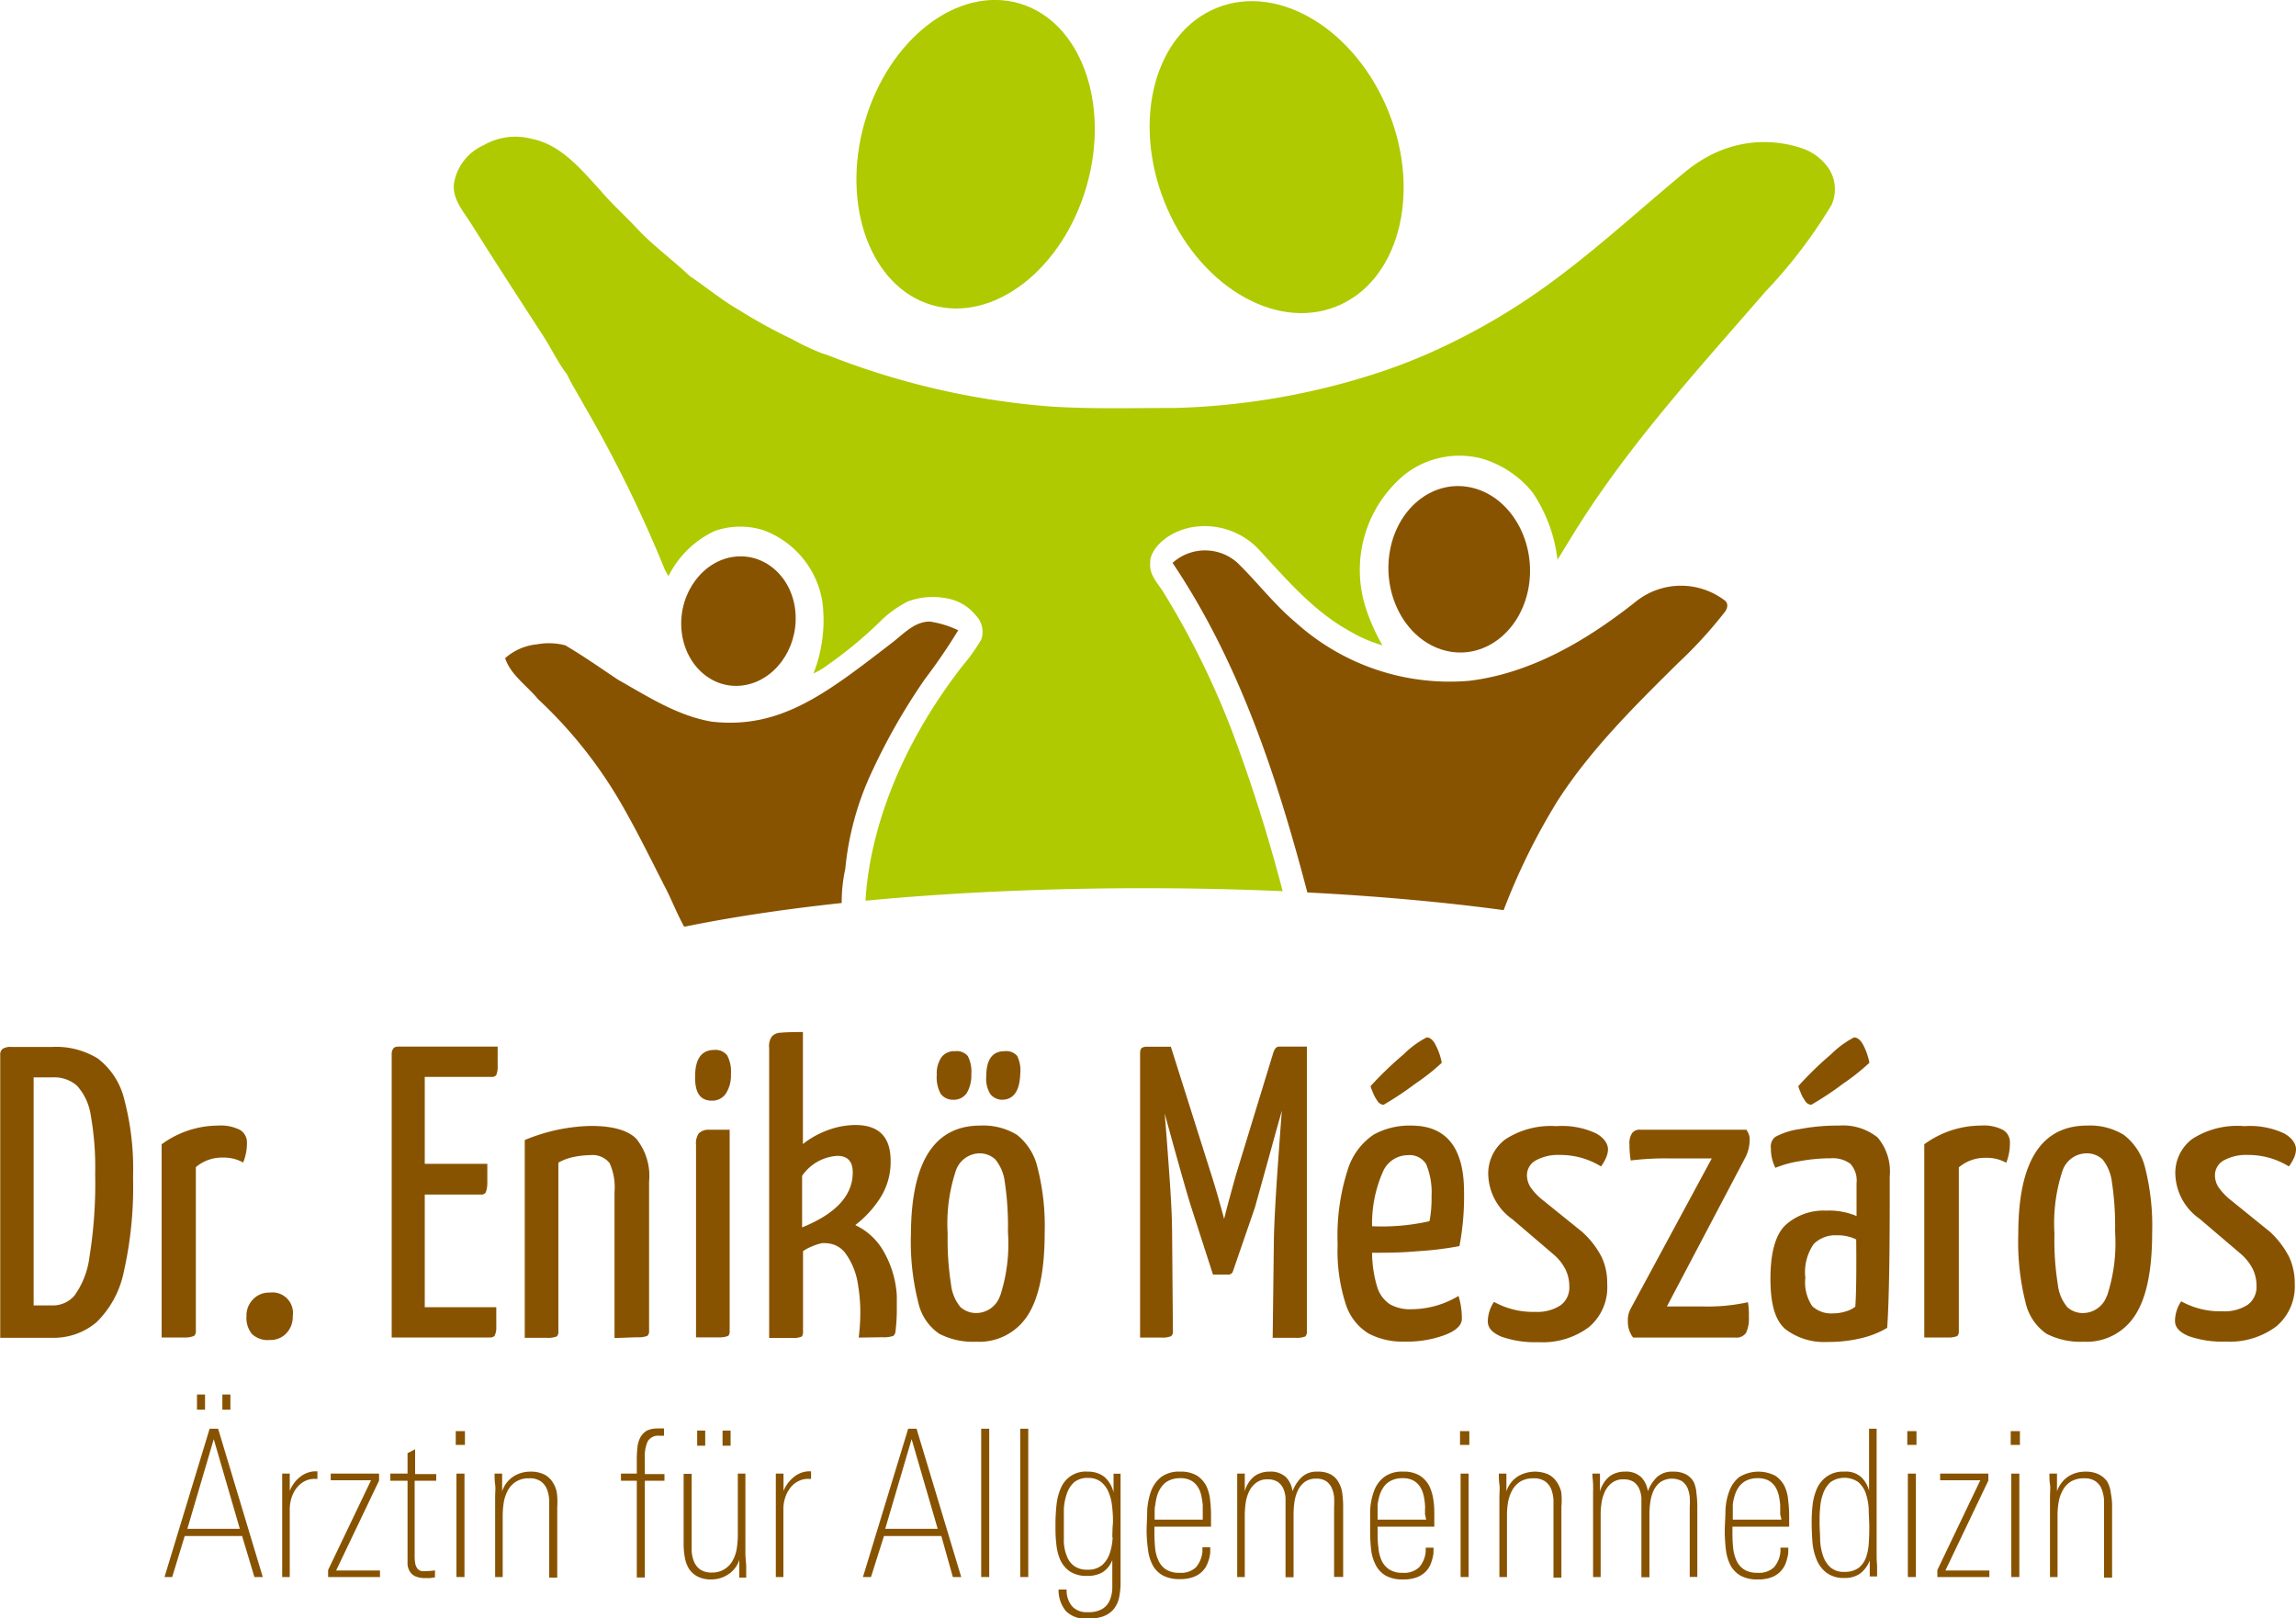 <svg id="logo" xmlns="http://www.w3.org/2000/svg" viewBox="0 0 200 141"><defs><style>.cls-1{fill:#885300;}.cls-2{fill:#afca00;}</style></defs><path class="cls-1" d="M8.51,92.21a6.94,6.94,0,0,0-4-1H1a1.3,1.3,0,0,0-.76.16.61.61,0,0,0-.22.53v24.65H4.53A5.79,5.79,0,0,0,8.4,115.2a8.49,8.49,0,0,0,2.38-4.38,33.62,33.62,0,0,0,.81-8.27,23.7,23.7,0,0,0-.78-6.83A6.34,6.34,0,0,0,8.51,92.21Zm-.72,17.31a7.29,7.29,0,0,1-1.31,3.36,2.49,2.49,0,0,1-1.88.85H2.93V93.86H4.6a3,3,0,0,1,2.1.72,4.89,4.89,0,0,1,1.2,2.55,26,26,0,0,1,.39,5.13A40.13,40.13,0,0,1,7.79,109.52Z"/><path class="cls-1" d="M16.91,116.38a.53.53,0,0,0,.15-.44l0-14.26a3.52,3.52,0,0,1,2.39-.83,3.39,3.39,0,0,1,1.73.43,4.4,4.4,0,0,0,.33-1.7,1.25,1.25,0,0,0-.6-1.14A3.67,3.67,0,0,0,19,98.06a8.38,8.38,0,0,0-4.92,1.63v16.83l1.95,0A2,2,0,0,0,16.91,116.38Z"/><path class="cls-1" d="M25.5,114.67a1.79,1.79,0,0,0-2-2.06,1.91,1.91,0,0,0-1.47.6,2,2,0,0,0-.56,1.46,2.2,2.2,0,0,0,.47,1.54,2,2,0,0,0,1.56.53,1.9,1.9,0,0,0,1.44-.58A2.06,2.06,0,0,0,25.5,114.67Z"/><path class="cls-1" d="M43.23,115.58c0-.43,0-1,0-1.7H37v-9.81h4.92a.42.42,0,0,0,.4-.2,2.46,2.46,0,0,0,.13-.85c0-.44,0-1,0-1.63H37V93.82h5.83a.46.46,0,0,0,.4-.16,2,2,0,0,0,.12-.82c0-.43,0-1,0-1.66H34.7c-.24,0-.4.07-.47.22a.73.73,0,0,0-.11.36v24.76h8.55a.53.53,0,0,0,.41-.14A1.59,1.59,0,0,0,43.23,115.58Z"/><path class="cls-1" d="M55.51,116.5a2.09,2.09,0,0,0,.88-.12.53.53,0,0,0,.15-.44v-13a5.14,5.14,0,0,0-1.13-3.75c-.74-.73-2.06-1.1-3.94-1.1a15.81,15.81,0,0,0-5.76,1.23v17.23l1.92,0a2.11,2.11,0,0,0,.87-.12.56.56,0,0,0,.14-.44v-14.7a4.47,4.47,0,0,1,1.31-.49,7.26,7.26,0,0,1,1.41-.16,1.91,1.91,0,0,1,1.74.69,5.06,5.06,0,0,1,.43,2.5v12.74Z"/><path class="cls-1" d="M62,95.89a1.42,1.42,0,0,0,1.23-.62,2.91,2.91,0,0,0,.44-1.7,3,3,0,0,0-.33-1.63,1.28,1.28,0,0,0-1.12-.47c-1.11,0-1.67.77-1.67,2.32C60.52,95.19,61,95.89,62,95.89Z"/><path class="cls-1" d="M63.44,116.38a.61.61,0,0,0,.12-.44V98.42c-.91,0-1.55,0-1.92,0a1.18,1.18,0,0,0-.78.33,1.53,1.53,0,0,0-.23,1v16.76l2,0A2,2,0,0,0,63.44,116.38Z"/><path class="cls-1" d="M76.87,116.5a2.51,2.51,0,0,0,.95-.12.61.61,0,0,0,.19-.44,15.08,15.08,0,0,0,.11-1.84q0-.84,0-1.2a8.73,8.73,0,0,0-1.22-4,5.5,5.5,0,0,0-2.4-2.17,9.31,9.31,0,0,0,2.08-2.22,5.83,5.83,0,0,0,1-3.39q0-3.11-3.08-3.11a7,7,0,0,0-2.39.45,7.61,7.61,0,0,0-2.17,1.21V89.91q-1.38,0-1.92.06a1.09,1.09,0,0,0-.78.32,1.46,1.46,0,0,0-.24,1v25.27l2,0a1.82,1.82,0,0,0,.84-.12.67.67,0,0,0,.11-.44V109a3.71,3.71,0,0,1,.68-.37,4.75,4.75,0,0,1,.94-.32,1.45,1.45,0,0,1,.4,0,2.16,2.16,0,0,1,1.72.94,6.18,6.18,0,0,1,1.07,2.83,13.45,13.45,0,0,1,.18,2.21,17.6,17.6,0,0,1-.14,2.24Zm-7-9.57v-4.49a4,4,0,0,1,3.07-1.74c.9,0,1.34.48,1.34,1.45Q74.28,105.15,69.87,106.93Z"/><path class="cls-1" d="M88.59,98.87a5.61,5.61,0,0,0-3.19-.81q-6,0-6.05,9.41a21.5,21.5,0,0,0,.64,6,4.44,4.44,0,0,0,1.83,2.73,6.42,6.42,0,0,0,3.22.69,5,5,0,0,0,4.47-2.28Q91,112.32,91,107.4a20.58,20.58,0,0,0-.62-5.67A5.1,5.1,0,0,0,88.59,98.87Zm-1.47,14a2.21,2.21,0,0,1-2,1.52,2.05,2.05,0,0,1-1.45-.51,3.72,3.72,0,0,1-.83-2,24.93,24.93,0,0,1-.29-4.38,14.62,14.62,0,0,1,.71-5.5,2.22,2.22,0,0,1,2-1.52,2,2,0,0,1,1.45.54,3.84,3.84,0,0,1,.82,2,25.85,25.85,0,0,1,.27,4.31A14.62,14.62,0,0,1,87.12,112.9Z"/><path class="cls-1" d="M87.5,91.58c-1.06,0-1.59.73-1.59,2.21a2.49,2.49,0,0,0,.36,1.53,1.32,1.32,0,0,0,1,.49c1,0,1.55-.74,1.6-2.24A2.89,2.89,0,0,0,88.61,92,1.25,1.25,0,0,0,87.5,91.58Z"/><path class="cls-1" d="M83.19,91.58a1.37,1.37,0,0,0-1.19.54,2.5,2.5,0,0,0-.4,1.52,3,3,0,0,0,.34,1.65,1.31,1.31,0,0,0,1.07.52,1.36,1.36,0,0,0,1.2-.58,3,3,0,0,0,.4-1.66A2.89,2.89,0,0,0,84.3,92,1.26,1.26,0,0,0,83.19,91.58Z"/><path class="cls-1" d="M111.05,98.93l.61-2.17c-.07.86-.19,2.51-.36,4.92s-.28,4.4-.33,6l-.11,8.87,2,0a2,2,0,0,0,.85-.12.61.61,0,0,0,.13-.44V91.18h-2.36a.43.43,0,0,0-.36.13,1.32,1.32,0,0,0-.22.45l-3.22,10.53c-.22.78-.43,1.55-.64,2.32s-.34,1.3-.41,1.59c-.07-.29-.22-.82-.44-1.61s-.46-1.58-.72-2.4l-3.48-11h-2.1a.71.71,0,0,0-.43.11c-.1.07-.15.23-.15.47v24.76l1.85,0a2.09,2.09,0,0,0,.85-.12.5.5,0,0,0,.16-.44l-.07-8.43c0-1.6-.12-3.56-.29-5.9s-.29-3.89-.36-4.64l0,0q1.86,6.77,2.32,8.18l1.89,5.86H107a.39.39,0,0,0,.4-.29l1.92-5.57C109.51,104.47,110.1,102.4,111.05,98.93Z"/><path class="cls-1" d="M127.05,112.9a8,8,0,0,1-4.12,1.16,3.52,3.52,0,0,1-1.87-.44,2.79,2.79,0,0,1-1.09-1.48,10.54,10.54,0,0,1-.45-3c1.18,0,2.48,0,3.89-.13a28.94,28.94,0,0,0,3.72-.45,23.05,23.05,0,0,0,.4-4.71c0-3.86-1.54-5.79-4.6-5.79a6.47,6.47,0,0,0-3.26.78,5.71,5.71,0,0,0-2.27,3.06,18.74,18.74,0,0,0-.88,6.51,15,15,0,0,0,.72,5.25,4.64,4.64,0,0,0,2,2.53,6.37,6.37,0,0,0,3.1.69,9.53,9.53,0,0,0,3.53-.58q1.47-.57,1.47-1.41A6.63,6.63,0,0,0,127.05,112.9ZM120.5,102a2.37,2.37,0,0,1,2.1-1.36,1.7,1.7,0,0,1,1.63.78,6.46,6.46,0,0,1,.47,2.8,10.52,10.52,0,0,1-.18,2.17,18.9,18.9,0,0,1-5,.44A11.16,11.16,0,0,1,120.5,102Z"/><path class="cls-1" d="M124.27,90.38a8.32,8.32,0,0,0-2,1.47,31.17,31.17,0,0,0-2.88,2.77q0,.1.18.51a3.46,3.46,0,0,0,.4.76.7.7,0,0,0,.55.36,28,28,0,0,0,2.78-1.85,18.45,18.45,0,0,0,2.29-1.81,5.54,5.54,0,0,0-.51-1.5C124.86,90.62,124.58,90.38,124.27,90.38Z"/><path class="cls-1" d="M140,111.85a5.28,5.28,0,0,0-.49-2.35,7.72,7.72,0,0,0-1.68-2.17l-3.37-2.72a5.35,5.35,0,0,1-1.16-1.21,2,2,0,0,1-.29-1,1.47,1.47,0,0,1,.78-1.31,4,4,0,0,1,2.08-.47,6.74,6.74,0,0,1,3.59,1,3.58,3.58,0,0,0,.43-.74,1.93,1.93,0,0,0,.18-.74c0-.49-.34-1-1-1.38a6.93,6.93,0,0,0-3.49-.65,7.27,7.27,0,0,0-4.44,1.14,3.71,3.71,0,0,0-1.5,3.13,4.92,4.92,0,0,0,2.1,3.84l3.51,3a4.25,4.25,0,0,1,1.12,1.38,3.38,3.38,0,0,1,.33,1.48,1.91,1.91,0,0,1-.78,1.65,3.73,3.73,0,0,1-2.19.56,7,7,0,0,1-3.59-.87,3.1,3.1,0,0,0-.54,1.7c0,.58.4,1,1.21,1.34a8.92,8.92,0,0,0,3.21.47,6.73,6.73,0,0,0,4.4-1.32A4.54,4.54,0,0,0,140,111.85Z"/><path class="cls-1" d="M152.41,99.33a1.3,1.3,0,0,0-.13-.64,1.45,1.45,0,0,0-.16-.27h-9.24a.8.8,0,0,0-.72.31,1.62,1.62,0,0,0-.22,1,8.18,8.18,0,0,0,.11,1.37,24.66,24.66,0,0,1,3.33-.18h3.73L142.05,114a2.11,2.11,0,0,0-.25,1.08,2.46,2.46,0,0,0,.1.76,2.63,2.63,0,0,0,.22.49.87.87,0,0,0,.15.2h8.91a1,1,0,0,0,.92-.42,2.93,2.93,0,0,0,.24-1.39,6.44,6.44,0,0,0-.08-1.27,16.34,16.34,0,0,1-3.84.37H145.2l6.88-13.07A3.44,3.44,0,0,0,152.41,99.33Z"/><path class="cls-1" d="M156.65,94.62q0,.1.18.51a3.08,3.08,0,0,0,.4.76.68.68,0,0,0,.54.36,26.76,26.76,0,0,0,2.79-1.85,18.88,18.88,0,0,0,2.28-1.81,5.54,5.54,0,0,0-.51-1.5c-.24-.47-.52-.71-.83-.71a8.17,8.17,0,0,0-2,1.47A28.81,28.81,0,0,0,156.65,94.62Z"/><path class="cls-1" d="M160.2,98.06a17.49,17.49,0,0,0-3.45.31,6.29,6.29,0,0,0-2.1.67,1.06,1.06,0,0,0-.39,1,3.64,3.64,0,0,0,.39,1.7,9.61,9.61,0,0,1,2.18-.59,14.9,14.9,0,0,1,2.64-.24,2.58,2.58,0,0,1,1.7.47,2.15,2.15,0,0,1,.55,1.7v2.86a6.1,6.1,0,0,0-2.65-.47,4.94,4.94,0,0,0-3.53,1.25c-.88.83-1.32,2.4-1.32,4.69s.44,3.66,1.32,4.4a5.55,5.55,0,0,0,3.64,1.1,12.18,12.18,0,0,0,3-.34,7.88,7.88,0,0,0,2.21-.89c.15-2.19.22-6,.22-11.26v-1.92a4.6,4.6,0,0,0-1.05-3.4A4.81,4.81,0,0,0,160.2,98.06Zm1.41,15.78a2.37,2.37,0,0,1-.8.4,3.55,3.55,0,0,1-1.12.18,2.42,2.42,0,0,1-1.83-.63,3.71,3.71,0,0,1-.6-2.48,4.28,4.28,0,0,1,.73-2.93,2.64,2.64,0,0,1,2-.76,3.65,3.65,0,0,1,1.7.36C161.72,111.07,161.68,113,161.61,113.84Z"/><path class="cls-1" d="M174.48,98.44a3.63,3.63,0,0,0-1.93-.38,8.39,8.39,0,0,0-4.93,1.63v16.83l2,0a2.11,2.11,0,0,0,.87-.12.56.56,0,0,0,.14-.44l0-14.26a3.52,3.52,0,0,1,2.39-.83,3.45,3.45,0,0,1,1.74.43,4.59,4.59,0,0,0,.32-1.7A1.25,1.25,0,0,0,174.48,98.44Z"/><path class="cls-1" d="M185,98.87a5.61,5.61,0,0,0-3.19-.81q-6,0-6,9.41a21.57,21.57,0,0,0,.63,6,4.52,4.52,0,0,0,1.83,2.73,6.46,6.46,0,0,0,3.23.69,5,5,0,0,0,4.47-2.28q1.5-2.28,1.5-7.2a20.64,20.64,0,0,0-.61-5.67A5.15,5.15,0,0,0,185,98.87Zm-1.47,14a2.21,2.21,0,0,1-2,1.52,2,2,0,0,1-1.45-.51,3.72,3.72,0,0,1-.83-2,24,24,0,0,1-.29-4.38,14.67,14.67,0,0,1,.7-5.5,2.23,2.23,0,0,1,2.05-1.52,2,2,0,0,1,1.45.54,3.93,3.93,0,0,1,.81,2,25.85,25.85,0,0,1,.27,4.31A14.67,14.67,0,0,1,183.54,112.9Z"/><path class="cls-1" d="M197.75,107.33l-3.36-2.72a5.35,5.35,0,0,1-1.16-1.21,1.94,1.94,0,0,1-.29-1,1.47,1.47,0,0,1,.78-1.31,4,4,0,0,1,2.08-.47,6.71,6.71,0,0,1,3.58,1,3.62,3.62,0,0,0,.44-.74,1.93,1.93,0,0,0,.18-.74c0-.49-.34-1-1-1.38a7,7,0,0,0-3.5-.65A7.25,7.25,0,0,0,191,99.2a3.69,3.69,0,0,0-1.51,3.13,4.92,4.92,0,0,0,2.1,3.84l3.52,3a4.39,4.39,0,0,1,1.12,1.38,3.38,3.38,0,0,1,.33,1.48,1.91,1.91,0,0,1-.78,1.65,3.73,3.73,0,0,1-2.19.56,7,7,0,0,1-3.59-.87,3.1,3.1,0,0,0-.54,1.7c0,.58.4,1,1.21,1.34a8.9,8.9,0,0,0,3.2.47,6.78,6.78,0,0,0,4.41-1.32,4.54,4.54,0,0,0,1.61-3.71,5.42,5.42,0,0,0-.49-2.35A8,8,0,0,0,197.75,107.33Z"/><path class="cls-1" d="M18.26,124.47l-3.93,12.92H15l1.09-3.57h5l1.07,3.57h.73L19,124.47Zm-1.94,8.72,2.3-7.81,2.27,7.81Z"/><rect class="cls-1" x="17.16" y="121.49" width="0.7" height="1.32"/><rect class="cls-1" x="19.37" y="121.49" width="0.7" height="1.32"/><path class="cls-1" d="M26.14,128.67a2.85,2.85,0,0,0-.9,1.22l0-1.51h-.66q0,.26,0,.45c0,.13,0,.26,0,.38s0,.24,0,.37v7.81h.66v-5.86a3.5,3.5,0,0,1,.14-1,2.93,2.93,0,0,1,.42-.85,2.23,2.23,0,0,1,.69-.61,1.83,1.83,0,0,1,.93-.23h.23v-.66h-.19A2.18,2.18,0,0,0,26.14,128.67Z"/><polygon class="cls-1" points="33.02 128.99 33.02 128.38 28.81 128.38 28.81 128.96 32.32 128.96 28.58 136.78 28.58 137.39 33.1 137.39 33.1 136.82 29.28 136.82 33.02 128.99"/><path class="cls-1" d="M36.16,126.26l-.66.34v1.78H34V129H35.5v6.48c0,.31,0,.59,0,.83a1.47,1.47,0,0,0,.22.63,1.09,1.09,0,0,0,.49.4,2.16,2.16,0,0,0,.88.14h.39l.41-.06v-.61a4.37,4.37,0,0,1-.68.06,2.44,2.44,0,0,1-.51,0,.79.79,0,0,1-.33-.2,1.12,1.12,0,0,1-.19-.41,3.23,3.23,0,0,1-.06-.68V129H38v-.58H36.16Z"/><rect class="cls-1" x="39.76" y="128.38" width="0.7" height="9.01"/><rect class="cls-1" x="39.7" y="124.68" width="0.8" height="1.2"/><path class="cls-1" d="M48.11,129.08a1.85,1.85,0,0,0-.74-.64,2.6,2.6,0,0,0-1.19-.23,2.68,2.68,0,0,0-1.44.41,2.45,2.45,0,0,0-1,1.3l0-1.54h-.66c0,.3,0,.61.05.94s0,.71,0,1.16v6.91h.66V132a7.57,7.57,0,0,1,.1-1.16,3.42,3.42,0,0,1,.35-1,2.07,2.07,0,0,1,.71-.76,2.11,2.11,0,0,1,1.15-.29,1.66,1.66,0,0,1,1,.26,1.58,1.58,0,0,1,.54.68,3.08,3.08,0,0,1,.2,1c0,.35,0,.72,0,1.09v5.62h.7v-6.16A6.26,6.26,0,0,0,48.5,130,2.49,2.49,0,0,0,48.11,129.08Z"/><path class="cls-1" d="M56.38,124.62a1.51,1.51,0,0,0-.58.57,2.34,2.34,0,0,0-.27.87,9.18,9.18,0,0,0-.06,1.09v1.23H54.09V129h1.38v8.43h.7V129h1.71v-.58H56.17v-1.45a3.1,3.1,0,0,1,.25-1.4,1.06,1.06,0,0,1,1-.49h.21l.21,0v-.63a3,3,0,0,0-.48,0A2.22,2.22,0,0,0,56.38,124.62Z"/><path class="cls-1" d="M64.93,135.3v-6.92h-.66v5.36a7.43,7.43,0,0,1-.09,1.15,3.17,3.17,0,0,1-.35,1.05A2,2,0,0,1,62,137a1.75,1.75,0,0,1-1-.26,1.58,1.58,0,0,1-.54-.68,2.82,2.82,0,0,1-.21-.95c0-.35,0-.71,0-1.08v-5.63h-.7v6.12a6.42,6.42,0,0,0,.11,1.19,2.7,2.7,0,0,0,.38,1,2.06,2.06,0,0,0,.75.65,2.55,2.55,0,0,0,1.18.24,2.62,2.62,0,0,0,1.43-.42,2.36,2.36,0,0,0,1-1.28l0,1.54H65c0-.3,0-.61,0-.94S64.93,135.74,64.93,135.3Z"/><rect class="cls-1" x="62.94" y="124.63" width="0.7" height="1.32"/><rect class="cls-1" x="60.73" y="124.63" width="0.7" height="1.32"/><path class="cls-1" d="M69.16,128.67a3,3,0,0,0-.91,1.22v-1.51h-.67c0,.17,0,.32,0,.45l0,.38c0,.12,0,.24,0,.37v7.81h.66v-5.86a3.16,3.16,0,0,1,.14-1,2.7,2.7,0,0,1,.42-.85,2,2,0,0,1,.69-.61,1.78,1.78,0,0,1,.93-.23h.23v-.66h-.2A2.15,2.15,0,0,0,69.16,128.67Z"/><path class="cls-1" d="M79.11,124.47l-3.94,12.92h.7L77,133.82h5L83,137.39h.73l-3.89-12.92Zm-2,8.72,2.3-7.81,2.27,7.81Z"/><rect class="cls-1" x="85.47" y="124.47" width="0.7" height="12.92"/><rect class="cls-1" x="88.87" y="124.47" width="0.7" height="12.92"/><path class="cls-1" d="M97,128.66v.45c0,.16,0,.32,0,.49s0,.31,0,.43a2.55,2.55,0,0,0-.83-1.39,2.29,2.29,0,0,0-1.41-.43,2.33,2.33,0,0,0-2.35,1.43,4.87,4.87,0,0,0-.38,1.47,15.77,15.77,0,0,0-.09,1.71c0,.56,0,1.1.07,1.64a4.48,4.48,0,0,0,.35,1.44,2.45,2.45,0,0,0,.83,1,2.61,2.61,0,0,0,1.52.39A2.56,2.56,0,0,0,96,137a2.18,2.18,0,0,0,.89-1.09v1.21q0,.66,0,1.26a3,3,0,0,1-.23,1.06,1.62,1.62,0,0,1-.64.73,2.31,2.31,0,0,1-1.26.28,1.7,1.7,0,0,1-1.39-.53,2.2,2.2,0,0,1-.46-1.44h-.7a2.87,2.87,0,0,0,.64,1.88,2.44,2.44,0,0,0,1.89.66,3.93,3.93,0,0,0,1.38-.21,2.16,2.16,0,0,0,.89-.62,2.4,2.4,0,0,0,.47-1,6.22,6.22,0,0,0,.13-1.36V130c0-.28,0-.55,0-.81s0-.53,0-.8H97C97,128.42,97,128.52,97,128.66Zm-.08,5.27a5.14,5.14,0,0,1-.23,1.33,2.46,2.46,0,0,1-.65,1.06,1.86,1.86,0,0,1-1.31.43,1.9,1.9,0,0,1-1.16-.32,1.8,1.8,0,0,1-.63-.84,3.71,3.71,0,0,1-.27-1.23c0-.47,0-1,0-1.49s0-.94,0-1.42a4.91,4.91,0,0,1,.26-1.32,2.33,2.33,0,0,1,.64-1,1.8,1.8,0,0,1,1.22-.37,1.74,1.74,0,0,1,1.1.33,2.24,2.24,0,0,1,.66.87,4.24,4.24,0,0,1,.32,1.25,11.17,11.17,0,0,1,.08,1.44C96.91,133,96.9,133.46,96.89,133.93Z"/><path class="cls-1" d="M105.1,129.5a2.4,2.4,0,0,0-.81-.93,2.68,2.68,0,0,0-1.48-.36,2.59,2.59,0,0,0-1.68.48,2.88,2.88,0,0,0-.87,1.23,6.11,6.11,0,0,0-.33,1.67c0,.62-.05,1.21-.05,1.8A12.14,12.14,0,0,0,100,135a3.83,3.83,0,0,0,.4,1.34,2.22,2.22,0,0,0,.87.9,3,3,0,0,0,1.51.33,3.18,3.18,0,0,0,1.14-.17,2.17,2.17,0,0,0,.78-.47,2,2,0,0,0,.48-.72,3.36,3.36,0,0,0,.24-.92c0-.1,0-.18,0-.24a1.69,1.69,0,0,0,0-.25h-.68V135a1.1,1.1,0,0,1,0,.18,2.45,2.45,0,0,1-.55,1.35,1.87,1.87,0,0,1-1.45.49,2.08,2.08,0,0,1-1.19-.3,1.85,1.85,0,0,1-.65-.79,3.29,3.29,0,0,1-.28-1.09q-.06-.6-.06-1.23V133h4.93v-1a10.67,10.67,0,0,0-.07-1.24A3.81,3.81,0,0,0,105.1,129.5Zm-.29,2.89h-4.23c0-.23,0-.45,0-.66s0-.43.06-.64a4.22,4.22,0,0,1,.19-.9,2.43,2.43,0,0,1,.41-.74,1.64,1.64,0,0,1,.64-.49,2.16,2.16,0,0,1,.92-.18,1.93,1.93,0,0,1,.92.19,1.59,1.59,0,0,1,.59.53,2.1,2.1,0,0,1,.32.75,6.36,6.36,0,0,1,.14.89c0,.11,0,.23,0,.38v.87Z"/><path class="cls-1" d="M116.57,129.08a1.72,1.72,0,0,0-.67-.64,2.32,2.32,0,0,0-1.13-.23,1.89,1.89,0,0,0-1.37.47,3.26,3.26,0,0,0-.81,1.24,2.18,2.18,0,0,0-.55-1.21,1.92,1.92,0,0,0-1.45-.5,2.16,2.16,0,0,0-.83.14,1.8,1.8,0,0,0-.63.38,2.42,2.42,0,0,0-.44.56,2.16,2.16,0,0,0-.26.65l0-1.56h-.66c0,.31,0,.62,0,.92s0,.62,0,.92v7.17h.66V132a7.94,7.94,0,0,1,.08-1.07,3.36,3.36,0,0,1,.3-1,2,2,0,0,1,.61-.75,1.58,1.58,0,0,1,1-.3,1.61,1.61,0,0,1,.88.22,1.42,1.42,0,0,1,.48.58,2.3,2.3,0,0,1,.2.81c0,.31,0,.61,0,.92v6h.7V131.9a7.68,7.68,0,0,1,.08-1.06,3.46,3.46,0,0,1,.3-1,1.93,1.93,0,0,1,.59-.73,1.64,1.64,0,0,1,1-.29,1.55,1.55,0,0,1,.87.22,1.5,1.5,0,0,1,.48.58,2.55,2.55,0,0,1,.21.8,8.51,8.51,0,0,1,0,.88v6.08H117V131.3a9.23,9.23,0,0,0-.08-1.24A2.63,2.63,0,0,0,116.57,129.08Z"/><path class="cls-1" d="M124.52,129.5a2.35,2.35,0,0,0-.82-.93,2.62,2.62,0,0,0-1.47-.36,2.59,2.59,0,0,0-1.68.48,2.72,2.72,0,0,0-.87,1.23,5.76,5.76,0,0,0-.33,1.67c0,.62,0,1.21,0,1.8a14.11,14.11,0,0,0,.09,1.64,3.83,3.83,0,0,0,.41,1.34,2.26,2.26,0,0,0,.86.9,3,3,0,0,0,1.51.33,3.21,3.21,0,0,0,1.15-.17,2.17,2.17,0,0,0,.78-.47,2.11,2.11,0,0,0,.48-.72,4.27,4.27,0,0,0,.24-.92,1.19,1.19,0,0,1,0-.24,1.85,1.85,0,0,0,0-.25h-.68V135a1.09,1.09,0,0,1,0,.18,2.39,2.39,0,0,1-.56,1.35,1.87,1.87,0,0,1-1.45.49,2,2,0,0,1-1.18-.3,1.88,1.88,0,0,1-.66-.79,3.56,3.56,0,0,1-.27-1.09,9.92,9.92,0,0,1-.07-1.23V133h4.94v-1c0-.4,0-.81-.07-1.24A4.08,4.08,0,0,0,124.52,129.5Zm-.29,2.89H120c0-.23,0-.45,0-.66s0-.43,0-.64a4.94,4.94,0,0,1,.2-.9,2.63,2.63,0,0,1,.4-.74,1.75,1.75,0,0,1,.65-.49,2.13,2.13,0,0,1,.92-.18,2,2,0,0,1,.92.19,1.67,1.67,0,0,1,.59.53,2.3,2.3,0,0,1,.32.75,5.16,5.16,0,0,1,.13.89,2.09,2.09,0,0,1,0,.38c0,.14,0,.27,0,.4Z"/><rect class="cls-1" x="127.23" y="128.38" width="0.7" height="9.01"/><rect class="cls-1" x="127.18" y="124.68" width="0.81" height="1.2"/><path class="cls-1" d="M135.59,129.08a1.92,1.92,0,0,0-.74-.64,2.92,2.92,0,0,0-2.63.18,2.45,2.45,0,0,0-1,1.3l0-1.54h-.66c0,.3,0,.61.05.94s0,.71,0,1.16v6.91h.66V132a6.49,6.49,0,0,1,.1-1.16,3.42,3.42,0,0,1,.35-1,2.12,2.12,0,0,1,.7-.76,2.17,2.17,0,0,1,1.16-.29,1.68,1.68,0,0,1,1,.26,1.58,1.58,0,0,1,.54.68,3.08,3.08,0,0,1,.2,1c0,.35,0,.72,0,1.09v5.62h.69v-6.16A6.29,6.29,0,0,0,136,130,2.66,2.66,0,0,0,135.59,129.08Z"/><path class="cls-1" d="M147.52,129.08a1.72,1.72,0,0,0-.67-.64,2.34,2.34,0,0,0-1.13-.23,1.93,1.93,0,0,0-1.38.47,3.37,3.37,0,0,0-.8,1.24,2.19,2.19,0,0,0-.56-1.21,1.89,1.89,0,0,0-1.44-.5,2.16,2.16,0,0,0-.83.14,1.8,1.8,0,0,0-.63.38,2.42,2.42,0,0,0-.44.56,2.48,2.48,0,0,0-.27.65l0-1.56h-.66c0,.31.05.62.06.92s0,.62,0,.92v7.17h.66V132a6.59,6.59,0,0,1,.08-1.07,3.36,3.36,0,0,1,.3-1,2,2,0,0,1,.61-.75,1.58,1.58,0,0,1,1-.3,1.61,1.61,0,0,1,.88.22,1.5,1.5,0,0,1,.48.58,2.53,2.53,0,0,1,.2.81c0,.31,0,.61,0,.92v6h.7V131.9a7.68,7.68,0,0,1,.08-1.06,3.45,3.45,0,0,1,.29-1,2,2,0,0,1,.6-.73,1.83,1.83,0,0,1,1.86-.07,1.5,1.5,0,0,1,.48.58,2.84,2.84,0,0,1,.2.8,8.49,8.49,0,0,1,0,.88v6.08h.66V131.3a9.23,9.23,0,0,0-.08-1.24A2.63,2.63,0,0,0,147.52,129.08Z"/><path class="cls-1" d="M155.46,129.5a2.4,2.4,0,0,0-.81-.93,3.2,3.2,0,0,0-3.16.12,2.78,2.78,0,0,0-.86,1.23,5.45,5.45,0,0,0-.33,1.67c0,.62-.06,1.21-.06,1.8a14,14,0,0,0,.1,1.64,4.05,4.05,0,0,0,.4,1.34,2.35,2.35,0,0,0,.87.9,3,3,0,0,0,1.51.33,3.24,3.24,0,0,0,1.15-.17,2.1,2.1,0,0,0,1.26-1.19,4.27,4.27,0,0,0,.24-.92q0-.15,0-.24a.94.94,0,0,0,0-.25h-.68V135a.55.55,0,0,1,0,.18,2.38,2.38,0,0,1-.55,1.35,1.87,1.87,0,0,1-1.45.49,2.08,2.08,0,0,1-1.19-.3,1.85,1.85,0,0,1-.65-.79,3.56,3.56,0,0,1-.28-1.09q-.06-.6-.06-1.23V133h4.94v-1a10.73,10.73,0,0,0-.08-1.24A3.57,3.57,0,0,0,155.46,129.5Zm-.28,2.89h-4.24c0-.23,0-.45,0-.66s0-.43,0-.64a4.22,4.22,0,0,1,.2-.9,2.4,2.4,0,0,1,.4-.74,1.72,1.72,0,0,1,.64-.49,2.2,2.2,0,0,1,.93-.18,2,2,0,0,1,.92.19,1.67,1.67,0,0,1,.59.53,2.54,2.54,0,0,1,.32.75,6.36,6.36,0,0,1,.13.89c0,.11,0,.23,0,.38s0,.27,0,.4Z"/><path class="cls-1" d="M163.47,135.64V124.47h-.66v5.4a2.49,2.49,0,0,0-.69-1.19,2,2,0,0,0-1.49-.47,2.38,2.38,0,0,0-1.48.41,2.57,2.57,0,0,0-.85,1,4.94,4.94,0,0,0-.4,1.43,13.52,13.52,0,0,0-.09,1.54q0,.78.06,1.65a5.15,5.15,0,0,0,.35,1.58,2.76,2.76,0,0,0,.86,1.18,2.45,2.45,0,0,0,1.59.47,2.21,2.21,0,0,0,1.37-.39,2.61,2.61,0,0,0,.83-1.13l0,1.39h.64c0-.36,0-.65,0-.87S163.47,136,163.47,135.64Zm-.68-1.28a4.62,4.62,0,0,1-.23,1.28,2.06,2.06,0,0,1-.64.94,2,2,0,0,1-1.25.36,1.74,1.74,0,0,1-1.21-.38,2.32,2.32,0,0,1-.65-1,4.7,4.7,0,0,1-.26-1.37c0-.5-.05-1-.05-1.53s0-.83.05-1.29a4.15,4.15,0,0,1,.26-1.25,2.38,2.38,0,0,1,.65-1,2.12,2.12,0,0,1,2.41,0,2.27,2.27,0,0,1,.66,1,5,5,0,0,1,.25,1.36c0,.51.05,1,.05,1.51S162.82,133.9,162.79,134.36Z"/><rect class="cls-1" x="166.14" y="124.68" width="0.8" height="1.2"/><rect class="cls-1" x="166.19" y="128.38" width="0.7" height="9.01"/><polygon class="cls-1" points="173.2 128.99 173.2 128.38 169 128.38 169 128.96 172.5 128.96 168.76 136.78 168.76 137.39 173.29 137.39 173.29 136.82 169.46 136.82 173.2 128.99"/><rect class="cls-1" x="175.15" y="124.68" width="0.8" height="1.2"/><rect class="cls-1" x="175.2" y="128.38" width="0.7" height="9.01"/><path class="cls-1" d="M183.56,129.08a2,2,0,0,0-.75-.64,2.56,2.56,0,0,0-1.18-.23,2.72,2.72,0,0,0-1.45.41,2.55,2.55,0,0,0-1,1.3l0-1.54h-.66c0,.3,0,.61.05.94s0,.71,0,1.16v6.91h.66V132a6.49,6.49,0,0,1,.1-1.16,3.17,3.17,0,0,1,.35-1,2,2,0,0,1,.7-.76,2.17,2.17,0,0,1,1.16-.29,1.68,1.68,0,0,1,1,.26,1.49,1.49,0,0,1,.53.68,3.08,3.08,0,0,1,.21,1c0,.35,0,.72,0,1.09v5.62h.7v-6.16a5.54,5.54,0,0,0-.11-1.19A2.65,2.65,0,0,0,183.56,129.08Z"/><path class="cls-2" d="M47.31,29.25c.72,1.11,1.27,2.31,2.08,3.36.43.93,1,1.79,1.48,2.69a113.15,113.15,0,0,1,6.84,13.83,5.63,5.63,0,0,0,.52,1.06,8.58,8.58,0,0,1,4-3.92,6.72,6.72,0,0,1,4.27-.08,8,8,0,0,1,5.13,6.2,12.62,12.62,0,0,1-.77,6.28A5.94,5.94,0,0,0,72,58a36.9,36.9,0,0,0,4.54-3.73,9.64,9.64,0,0,1,2.54-1.87,6.23,6.23,0,0,1,3.35-.28A4.16,4.16,0,0,1,85,53.61a2.05,2.05,0,0,1,.48,2.1A15.88,15.88,0,0,1,83.85,58c-7.77,10-8.33,18.54-8.46,20.47,7.32-.7,15.56-1.09,24.28-1.09,4.15,0,8.18.09,12.06.26a140.45,140.45,0,0,0-4.43-14,72.05,72.05,0,0,0-5.93-12c-.5-.82-1.31-1.58-1.17-2.64-.08-.83,1-2.42,3.3-3a6.47,6.47,0,0,1,6.21,1.93c2.39,2.58,4.73,5.34,7.87,7.06a12.39,12.39,0,0,0,2.84,1.23A17.19,17.19,0,0,1,119,53.05a10.78,10.78,0,0,1,3.4-11.74A7.75,7.75,0,0,1,129,39.93a8.86,8.86,0,0,1,4.52,3,13.18,13.18,0,0,1,2.15,5.84c.66-1.07.71-1.17,1-1.63,4.78-7.93,11.08-14.77,17.12-21.74a43.52,43.52,0,0,0,5.76-7.56,3.35,3.35,0,0,0-.18-3.05A4.6,4.6,0,0,0,157,12.93a10.24,10.24,0,0,0-8.5.86,12.38,12.38,0,0,0-1.8,1.26c-3.62,3-7.09,6.18-10.84,9a56.6,56.6,0,0,1-11.37,6.72,48.68,48.68,0,0,1-4.92,1.86,62.26,62.26,0,0,1-17.13,2.91c-3.68,0-7.37.11-11-.13A66.86,66.86,0,0,1,72.1,30.94l-.47-.15A21.43,21.43,0,0,1,69,29.55,45.22,45.22,0,0,1,64.36,27c-1.51-.86-2.85-2-4.28-2.95-1.42-1.35-3-2.5-4.38-3.92-1.11-1.21-2.35-2.3-3.41-3.55-1.69-1.85-3.45-4-6-4.49a5.52,5.52,0,0,0-4.16.56,4.45,4.45,0,0,0-2.58,3.3c-.18,1.34.77,2.41,1.44,3.46C43.05,22.68,45.2,26,47.31,29.25Z"/><path class="cls-1" d="M135.67,69.78c2.89-4.49,6.71-8.26,10.49-12a38.45,38.45,0,0,0,4.05-4.42c.26-.31.4-.79,0-1.07a6.29,6.29,0,0,0-7.69.1c-4.22,3.35-9.08,6.25-14.52,6.92a20,20,0,0,1-15.12-5.07c-1.87-1.56-3.35-3.51-5.08-5.2a4.22,4.22,0,0,0-5.66,0c5.82,8.66,9.11,18.69,11.74,28.71,6.21.32,12,.85,17.1,1.54A56.42,56.42,0,0,1,135.67,69.78Z"/><path class="cls-1" d="M73.63,75.7A25.71,25.71,0,0,1,76.06,67a53.5,53.5,0,0,1,4.53-7.87,50.62,50.62,0,0,0,2.88-4.22A8.68,8.68,0,0,0,81,54.15c-1.36,0-2.29,1.08-3.3,1.85C72,60.39,68,63.55,62,62.87c-3-.51-5.57-2.19-8.16-3.65-1.5-1-3-2.06-4.6-3a5.64,5.64,0,0,0-2.44-.09A4.91,4.91,0,0,0,44,57.34c.5,1.49,1.9,2.38,2.86,3.56A39.32,39.32,0,0,1,54,69.82c1.38,2.37,2.59,4.83,3.83,7.27.64,1.19,1.11,2.47,1.77,3.65,4-.82,8.59-1.52,13.72-2.07A13.53,13.53,0,0,1,73.63,75.7Z"/><ellipse class="cls-2" cx="84.98" cy="13.44" rx="13.68" ry="10.06" transform="translate(48.6 91.4) rotate(-73.97)"/><ellipse class="cls-2" cx="111.21" cy="13.69" rx="10.52" ry="14.01" transform="translate(2.81 42.07) rotate(-21.69)"/><path class="cls-1" d="M133.2,50.88c.54-3.94-1.74-7.71-5.1-8.42s-6.54,1.92-7.08,5.86,1.73,7.7,5.09,8.41S132.65,54.82,133.2,50.88Z"/><path class="cls-1" d="M64.66,59.72c2.75-.34,4.82-3.12,4.64-6.22s-2.57-5.32-5.31-5-4.83,3.12-4.64,6.21S61.91,60.06,64.66,59.72Z"/></svg>